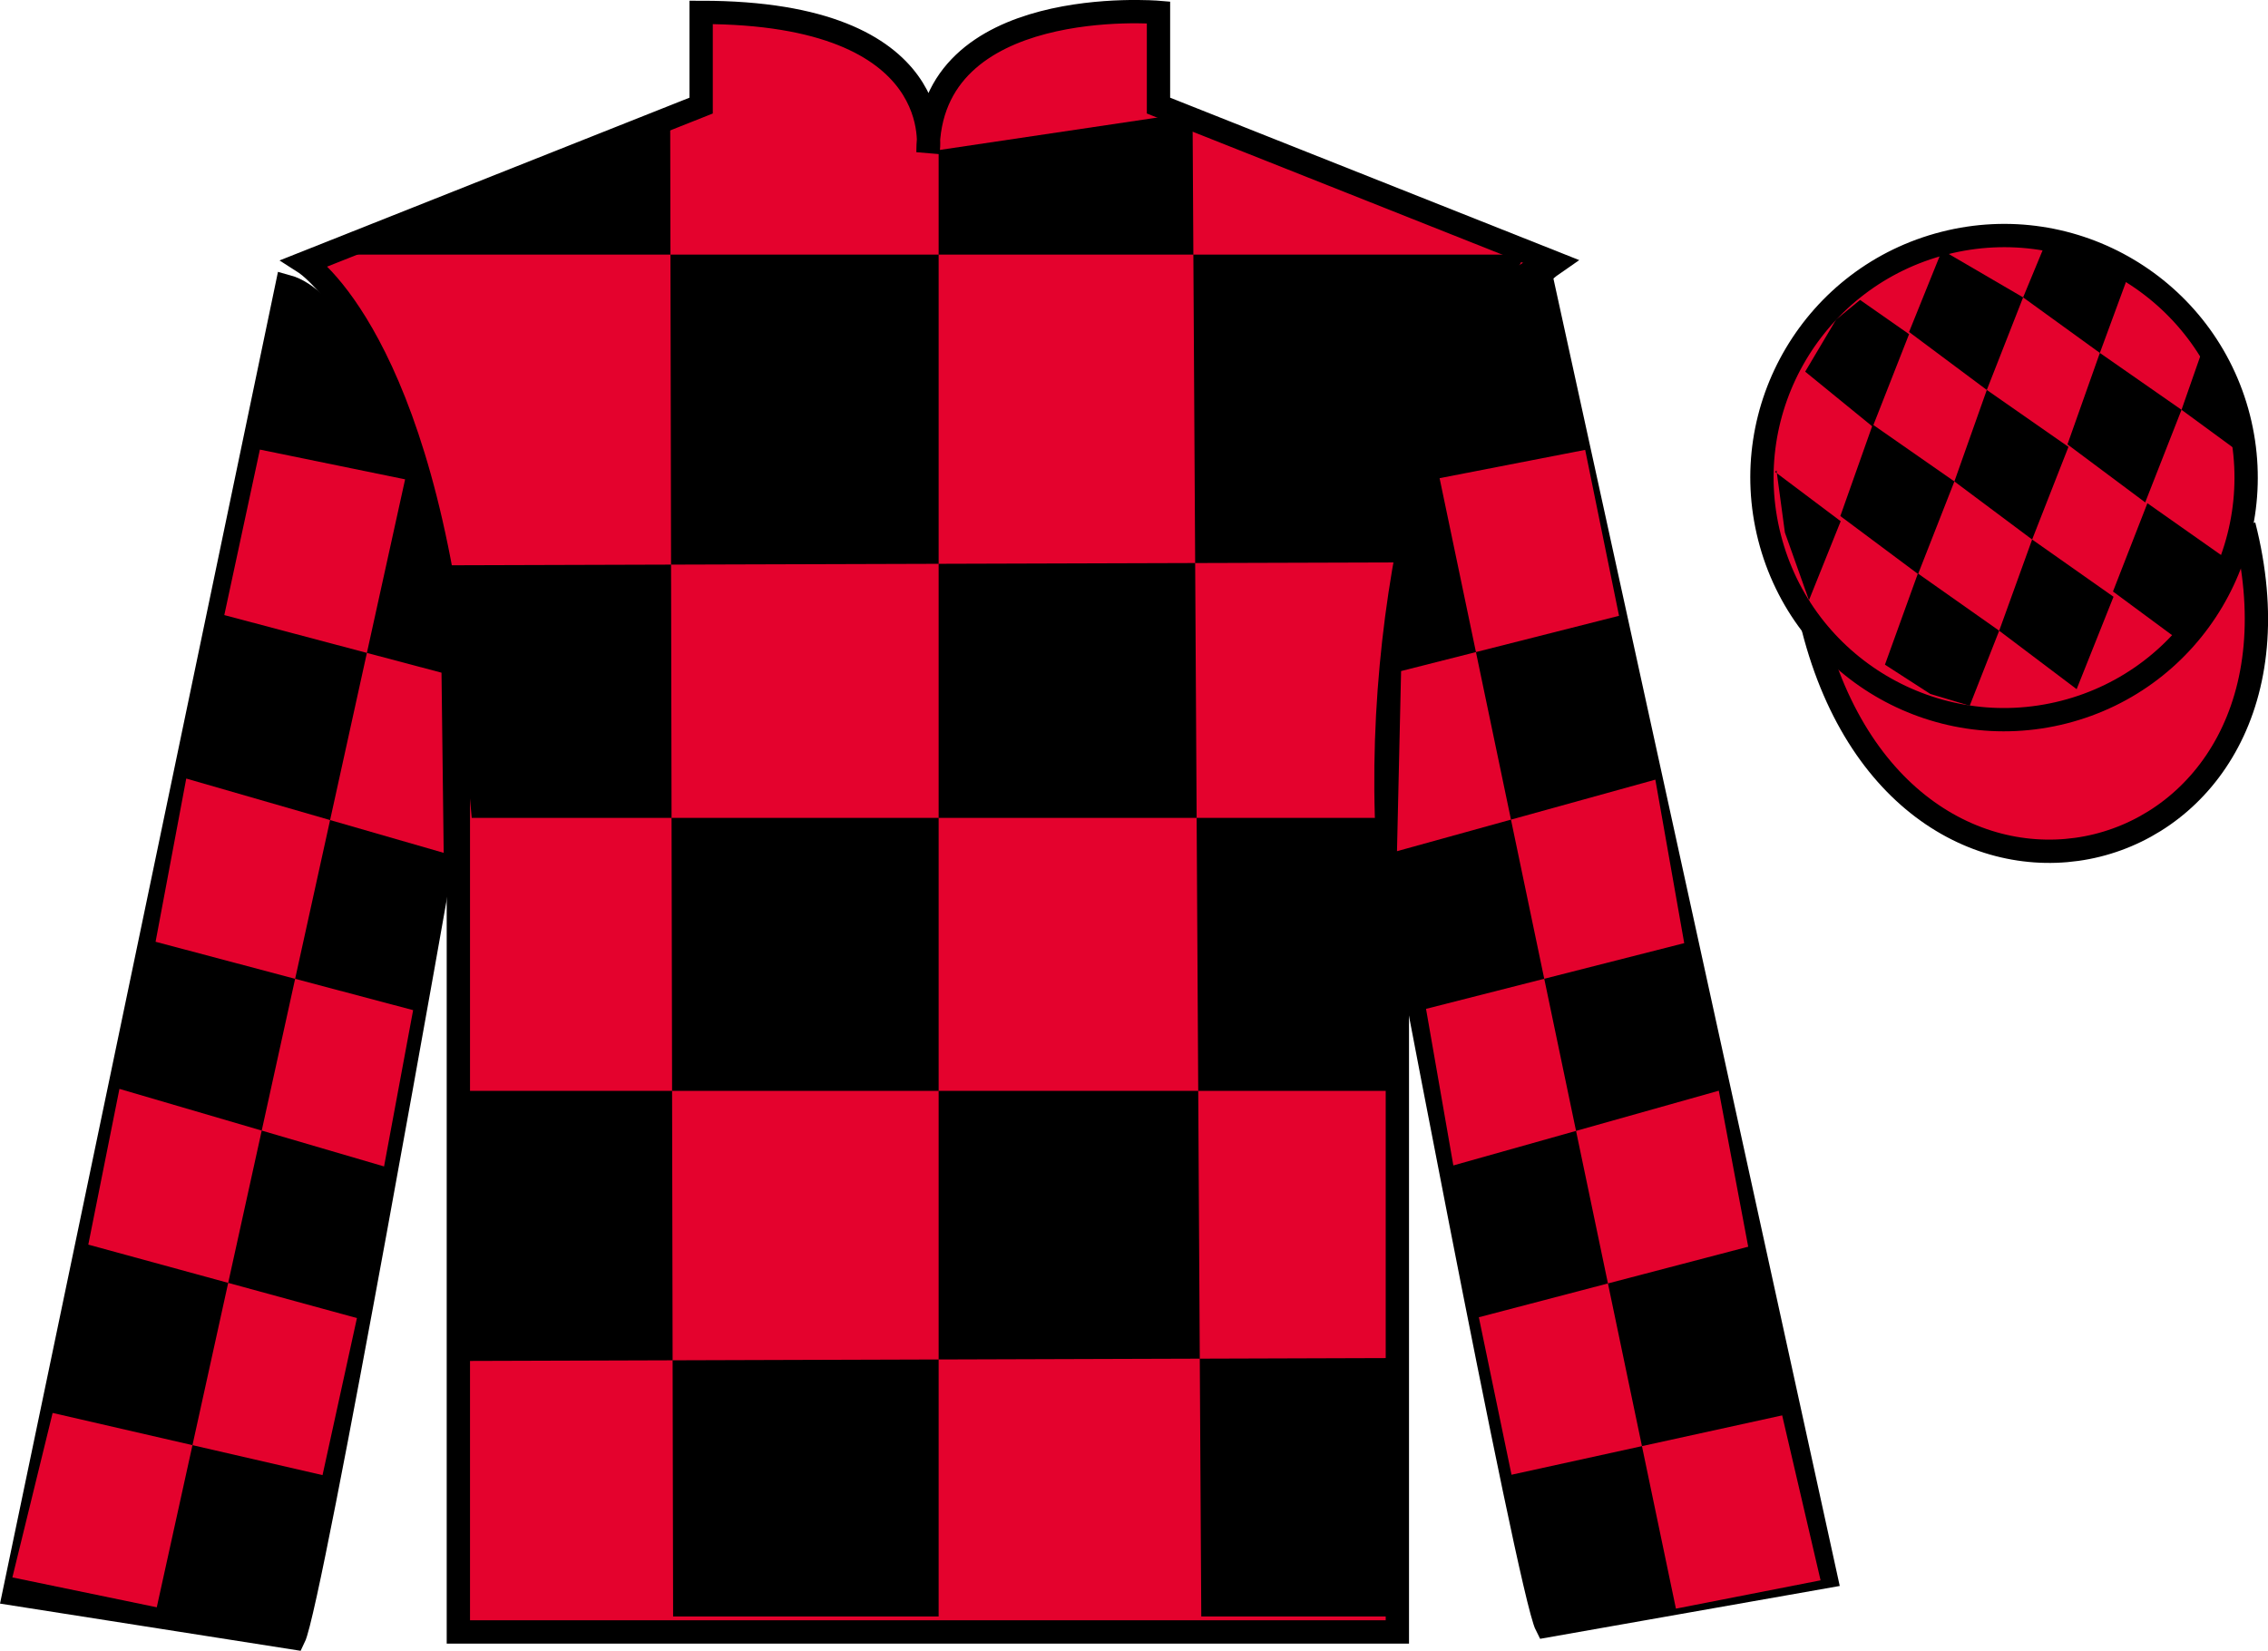 <?xml version="1.0" encoding="UTF-8"?>
<svg xmlns="http://www.w3.org/2000/svg" xmlns:xlink="http://www.w3.org/1999/xlink" width="97.32pt" height="70.84pt" viewBox="0 0 97.32 70.84" version="1.1">
<g id="surface0">
<path style=" stroke:none;fill-rule:nonzero;fill:rgb(89.43%,1.152%,17.935%);fill-opacity:1;" d="M 13.086 11.281 C 13.086 11.281 18.168 14.531 19.668 29.863 C 19.668 29.863 19.668 44.863 19.668 70.031 L 59.961 70.031 L 59.961 29.695 C 59.961 29.695 61.75 14.695 66.711 11.281 L 49.711 4.531 L 49.711 0.531 C 49.711 0.531 39.82 -0.305 39.82 6.531 C 39.82 6.531 40.836 0.531 30.086 0.531 L 30.086 4.531 L 13.086 11.281 "/>
<path style="fill:none;stroke-width:10;stroke-linecap:butt;stroke-linejoin:miter;stroke:rgb(0%,0%,0%);stroke-opacity:1;stroke-miterlimit:4;" d="M 130.859 595.587 C 130.859 595.587 181.68 563.087 196.68 409.767 C 196.68 409.767 196.68 259.767 196.68 8.088 L 599.609 8.088 L 599.609 411.447 C 599.609 411.447 617.5 561.447 667.109 595.587 L 497.109 663.087 L 497.109 703.087 C 497.109 703.087 398.203 711.447 398.203 643.087 C 398.203 643.087 408.359 703.087 300.859 703.087 L 300.859 663.087 L 130.859 595.587 Z M 130.859 595.587 " transform="matrix(0.1,0,0,-0.1,0,70.84)"/>
<path style=" stroke:none;fill-rule:nonzero;fill:rgb(0%,0%,0%);fill-opacity:1;" d="M 28.758 5.07 L 28.883 69.367 L 40.277 69.367 L 40.277 6.441 L 51.172 4.82 L 51.547 69.367 L 60.062 69.367 L 60.062 58.277 L 19.992 58.402 L 20.117 46.812 L 60.062 46.812 L 60.312 35.098 L 20.242 35.098 L 19.242 24.258 L 60.812 24.133 C 61.062 18.836 65.445 10.926 65.445 10.926 L 13.98 10.926 L 28.758 5.07 "/>
<path style=" stroke:none;fill-rule:nonzero;fill:rgb(0%,0%,0%);fill-opacity:1;" d="M 12.613 70.289 C 13.352 68.781 19.039 36.477 19.039 36.477 C 19.43 24.969 15.816 13.254 12.309 12.289 L 0.598 68.402 L 12.613 70.289 "/>
<path style="fill:none;stroke-width:10;stroke-linecap:butt;stroke-linejoin:miter;stroke:rgb(0%,0%,0%);stroke-opacity:1;stroke-miterlimit:4;" d="M 126.133 5.509 C 133.516 20.587 190.391 343.634 190.391 343.634 C 194.297 458.712 158.164 575.861 123.086 585.509 L 5.977 24.377 L 126.133 5.509 Z M 126.133 5.509 " transform="matrix(0.1,0,0,-0.1,0,70.84)"/>
<path style=" stroke:none;fill-rule:nonzero;fill:rgb(0%,0%,0%);fill-opacity:1;" d="M 78.344 67.656 L 66.051 11.52 C 62.562 12.555 58.926 24.59 59.539 36.086 C 59.539 36.086 65.598 68.277 66.363 69.77 L 78.344 67.656 "/>
<path style="fill:none;stroke-width:10;stroke-linecap:butt;stroke-linejoin:miter;stroke:rgb(0%,0%,0%);stroke-opacity:1;stroke-miterlimit:4;" d="M 783.438 31.837 L 660.508 593.205 C 625.625 582.853 589.258 462.502 595.391 347.541 C 595.391 347.541 655.977 25.627 663.633 10.705 L 783.438 31.837 Z M 783.438 31.837 " transform="matrix(0.1,0,0,-0.1,0,70.84)"/>
<path style="fill-rule:nonzero;fill:rgb(89.43%,1.152%,17.935%);fill-opacity:1;stroke-width:10;stroke-linecap:butt;stroke-linejoin:miter;stroke:rgb(0%,0%,0%);stroke-opacity:1;stroke-miterlimit:4;" d="M 778.008 438.986 C 817.734 283.361 1001.68 330.939 962.891 482.97 " transform="matrix(0.1,0,0,-0.1,0,70.84)"/>
<path style=" stroke:none;fill-rule:nonzero;fill:rgb(89.43%,1.152%,17.935%);fill-opacity:1;" d="M 11.152 19.293 L 17.383 20.57 L 6.727 68.973 L 0.531 67.691 L 2.258 60.633 L 13.84 63.301 L 15.316 56.562 L 3.789 53.41 L 5.125 46.727 L 16.48 50.055 L 17.727 43.348 L 6.676 40.414 L 7.992 33.41 L 19.039 36.598 L 18.945 28.867 L 9.625 26.395 L 11.152 19.293 "/>
<path style=" stroke:none;fill-rule:nonzero;fill:rgb(89.43%,1.152%,17.935%);fill-opacity:1;" d="M 68.02 19.305 L 61.773 20.52 L 71.914 69.031 L 78.121 67.816 L 76.473 60.738 L 64.859 63.285 L 63.457 56.527 L 75.016 53.5 L 73.754 46.805 L 62.363 50.012 L 61.191 43.293 L 72.27 40.473 L 71.031 33.457 L 59.945 36.527 L 60.121 28.797 L 69.473 26.426 L 68.02 19.305 "/>
<path style=" stroke:none;fill-rule:nonzero;fill:rgb(89.43%,1.152%,17.935%);fill-opacity:1;" d="M 88.562 30.559 C 94.117 29.141 97.473 23.484 96.059 17.926 C 94.641 12.371 88.984 9.012 83.426 10.434 C 77.867 11.852 74.512 17.504 75.93 23.062 C 77.348 28.621 83.004 31.977 88.562 30.559 "/>
<path style="fill:none;stroke-width:10;stroke-linecap:butt;stroke-linejoin:miter;stroke:rgb(0%,0%,0%);stroke-opacity:1;stroke-miterlimit:4;" d="M 885.625 402.814 C 941.172 416.994 974.727 473.556 960.586 529.142 C 946.406 584.689 889.844 618.283 834.258 604.064 C 778.672 589.884 745.117 533.361 759.297 477.775 C 773.477 422.189 830.039 388.634 885.625 402.814 Z M 885.625 402.814 " transform="matrix(0.1,0,0,-0.1,0,70.84)"/>
<path style=" stroke:none;fill-rule:nonzero;fill:rgb(0%,0%,0%);fill-opacity:1;" d="M 79.816 12.871 L 78.789 13.711 L 77.461 15.949 L 80.359 18.312 L 81.918 14.34 L 79.816 12.871 "/>
<path style=" stroke:none;fill-rule:nonzero;fill:rgb(0%,0%,0%);fill-opacity:1;" d="M 83.512 10.836 L 83.371 10.758 L 83.297 10.828 L 81.918 14.246 L 85.254 16.734 L 86.812 12.762 L 83.512 10.836 "/>
<path style=" stroke:none;fill-rule:nonzero;fill:rgb(0%,0%,0%);fill-opacity:1;" d="M 90.348 11.293 L 87.758 10.477 L 86.812 12.762 L 90.105 15.145 L 91.262 12 L 91.387 11.688 L 90.348 11.293 "/>
<path style=" stroke:none;fill-rule:nonzero;fill:rgb(0%,0%,0%);fill-opacity:1;" d="M 80.359 18.219 L 78.969 22.145 L 82.305 24.633 L 83.863 20.66 L 80.359 18.219 "/>
<path style=" stroke:none;fill-rule:nonzero;fill:rgb(0%,0%,0%);fill-opacity:1;" d="M 85.254 16.734 L 83.863 20.66 L 87.199 23.152 L 88.758 19.176 L 85.254 16.734 "/>
<path style=" stroke:none;fill-rule:nonzero;fill:rgb(0%,0%,0%);fill-opacity:1;" d="M 90.105 15.145 L 88.715 19.07 L 92.051 21.559 L 93.609 17.586 L 90.105 15.145 "/>
<path style=" stroke:none;fill-rule:nonzero;fill:rgb(0%,0%,0%);fill-opacity:1;" d="M 82.297 24.609 L 80.883 28.523 L 82.832 29.781 L 84.52 30.285 L 84.52 30.285 L 85.785 27.066 L 82.297 24.609 "/>
<path style=" stroke:none;fill-rule:nonzero;fill:rgb(0%,0%,0%);fill-opacity:1;" d="M 87.199 23.152 L 85.785 27.066 L 89.109 29.574 L 90.691 25.609 L 87.199 23.152 "/>
<path style=" stroke:none;fill-rule:nonzero;fill:rgb(0%,0%,0%);fill-opacity:1;" d="M 92.145 21.594 L 90.668 25.383 L 93.422 27.418 L 93.422 27.418 L 94.406 26.008 L 95.637 24.051 L 92.145 21.594 "/>
<path style=" stroke:none;fill-rule:nonzero;fill:rgb(0%,0%,0%);fill-opacity:1;" d="M 76.168 20.25 L 76.23 20.188 L 76.59 22.852 L 77.676 25.906 L 77.613 25.781 L 78.984 22.367 L 76.168 20.25 "/>
<path style=" stroke:none;fill-rule:nonzero;fill:rgb(0%,0%,0%);fill-opacity:1;" d="M 94.605 14.738 L 94.605 14.738 L 93.609 17.586 L 96.27 19.535 L 96.27 19.535 L 95.82 17.477 L 94.605 14.738 "/>
</g>
</svg>
